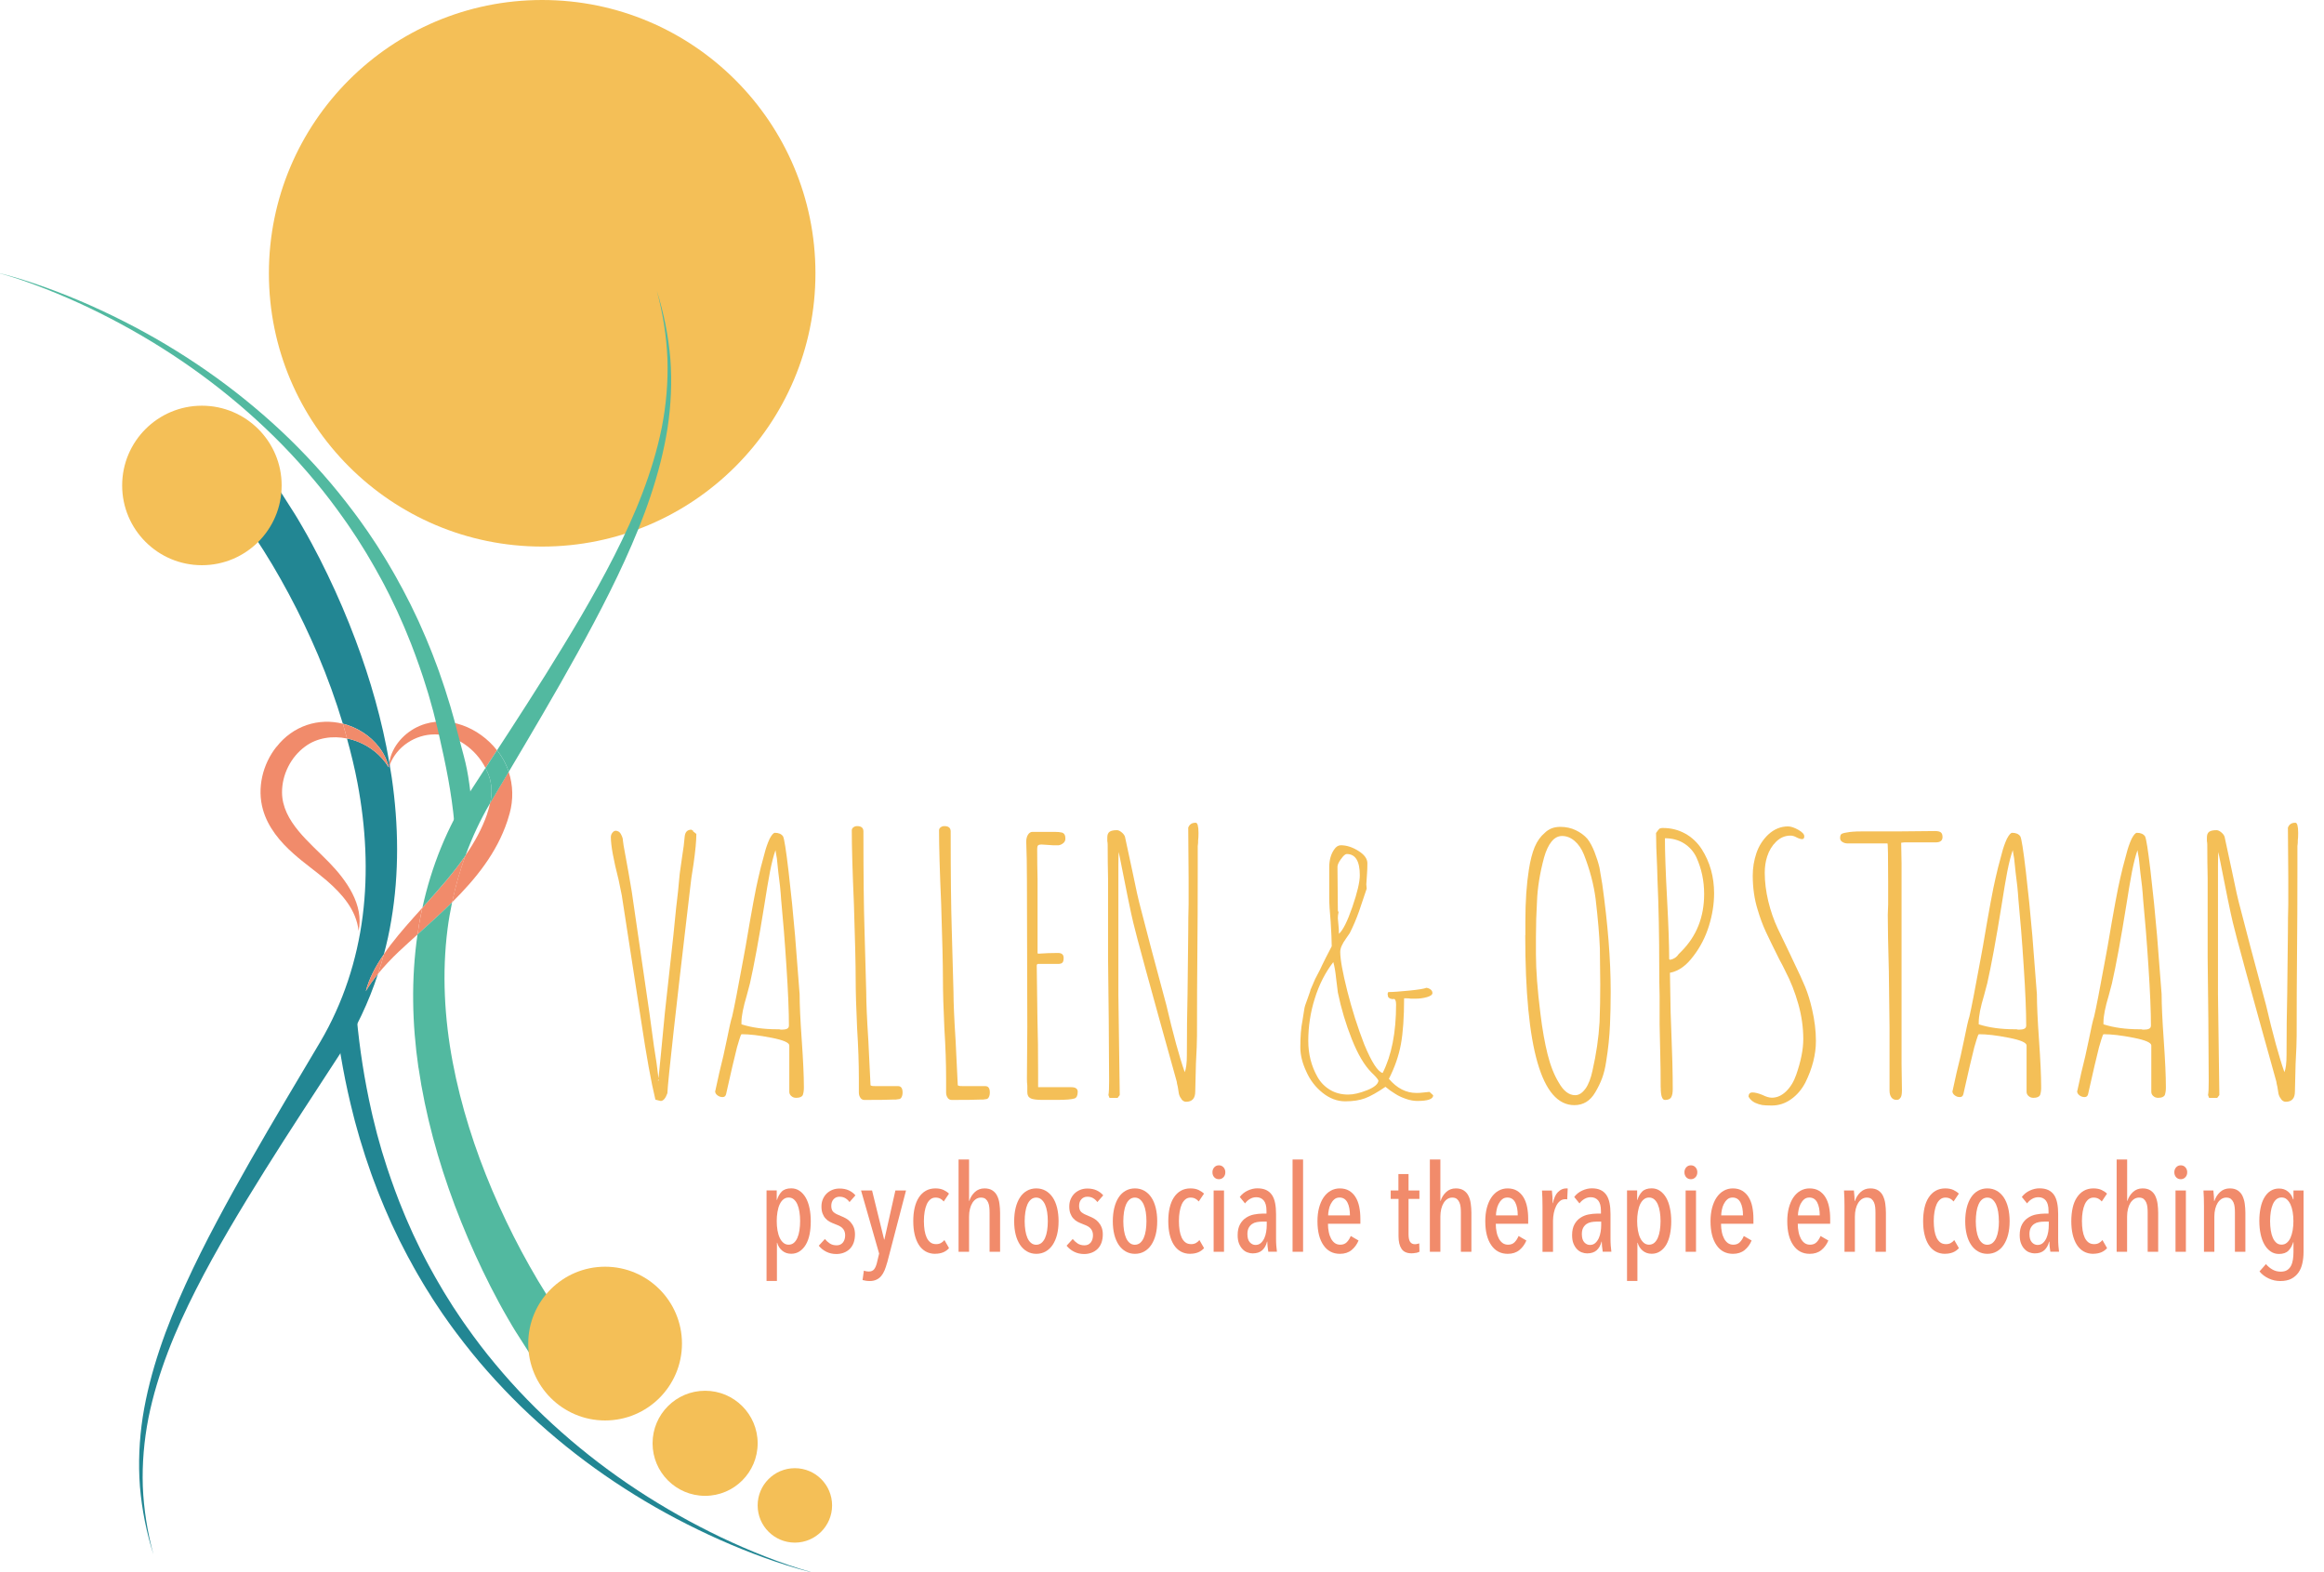 <?xml version="1.0" encoding="UTF-8"?>
<svg id="Laag_1" data-name="Laag 1" xmlns="http://www.w3.org/2000/svg" viewBox="0 0 371.55 251.31">
  <circle cx="86.68" cy="43.69" r="43.69" fill="#f4bf57" stroke-width="0"/>
  <g>
    <path d="m105.4,175.96c-.45-.11-.66-.17-.62-.17-.68-2.79-1.43-6.95-2.26-12.48l-3.11-20.16-.51-2.49c-.83-3.24-1.24-5.51-1.24-6.83,0-.26.08-.5.25-.71.17-.21.35-.31.54-.31.11,0,.24.04.4.11.19.08.36.28.51.62.15.3.23.58.23.85l.11.79.79,4.35.51,2.99,2.82,19.37.73,5.36c.3,1.81.55,3.52.73,5.14l.4-4.01.62-6.49,1.36-12.37c.34-3.5.58-5.8.73-6.89l.28-2.94.4-2.82c.19-1.13.32-2.18.4-3.16.08-.71.43-1.07,1.07-1.07l.34.23h-.11l.56.45c0,1.09-.15,2.69-.45,4.8l-.34,2.2-.17,1.41c-.49,4.1-.79,6.66-.9,7.68-.56,4.78-1.16,9.96-1.78,15.53-.62,5.57-.95,8.85-.99,9.83-.3.83-.66,1.24-1.07,1.24l-.23-.06Zm-.06-3.22l-.06-.17-.11.17h.17Z" fill="#f4bf57" stroke-width="0"/>
    <path d="m126.5,175.22c-.21-.19-.31-.41-.31-.68v-7.4c0-.45-.96-.87-2.88-1.24-1.92-.38-3.5-.56-4.74-.56-.08,0-.2.28-.37.85-.17.57-.29.98-.37,1.24-.49,1.96-.98,4.05-1.47,6.27l-.28,1.24c-.08.3-.26.45-.56.45s-.57-.09-.82-.28c-.25-.19-.37-.41-.37-.68l.06-.11v-.06l.62-2.82c.45-1.77.85-3.5,1.19-5.2.38-1.92.66-3.16.85-3.73.3-1.24.9-4.35,1.81-9.32l.34-1.86c.98-5.8,1.66-9.45,2.03-10.96.19-.9.53-2.24,1.02-4.01.19-.75.45-1.51.79-2.26.34-.64.62-.96.85-.96.6,0,1.04.19,1.3.57.19.34.48,2.2.88,5.59.4,3.39.74,6.81,1.04,10.28l.73,9.38c0,1.62.11,4.07.34,7.34.23,3.31.34,5.78.34,7.4v.23c0,.42-.06.79-.17,1.13-.15.3-.51.45-1.07.45-.3,0-.56-.09-.76-.28Zm-.37-11.18c0-2.33-.13-5.52-.4-9.57-.26-4.05-.55-7.61-.85-10.7-.08-1.32-.23-2.77-.45-4.35l-.23-2.2s-.04-.17-.11-.62l-.11-.68c-.3.83-.59,1.98-.88,3.44-.28,1.47-.57,3.2-.88,5.2-.9,5.61-1.68,9.83-2.32,12.65l-.51,1.92c-.56,1.88-.85,3.31-.85,4.29v.34c1.66.53,3.56.79,5.7.79h.34c.11.04.24.06.4.06.75,0,1.13-.19,1.13-.56Z" fill="#f4bf57" stroke-width="0"/>
    <path d="m137.56,175.5c-.17-.23-.25-.51-.25-.85v-2.26c0-2.37-.09-5.04-.28-8.02-.15-3.16-.23-5.83-.23-8.02,0-2.03-.09-5.97-.28-11.8-.23-5.27-.34-9.21-.34-11.8,0-.19.08-.35.25-.48.17-.13.37-.2.59-.2.68,0,1.02.28,1.02.85,0,6.97.06,12.18.17,15.64l.28,10.11c0,1.58.11,4.16.34,7.74l.34,7c0,.11.06.17.17.17.04.04.28.06.73.06h3.5c.49,0,.73.34.73,1.02,0,.3-.06.56-.17.76-.11.21-.28.31-.51.31l-.4.06h-.45c-.79.04-2.32.06-4.57.06-.26,0-.48-.11-.65-.34Z" fill="#f4bf57" stroke-width="0"/>
    <path d="m151.51,175.5c-.17-.23-.25-.51-.25-.85v-2.26c0-2.37-.09-5.04-.28-8.02-.15-3.16-.23-5.83-.23-8.02,0-2.03-.09-5.97-.28-11.8-.23-5.27-.34-9.21-.34-11.8,0-.19.08-.35.25-.48.17-.13.37-.2.59-.2.68,0,1.02.28,1.02.85,0,6.97.06,12.18.17,15.64l.28,10.11c0,1.58.11,4.16.34,7.74l.34,7c0,.11.06.17.17.17.04.04.28.06.73.06h3.5c.49,0,.73.34.73,1.02,0,.3-.06.56-.17.76-.11.21-.28.31-.51.31l-.4.06h-.45c-.79.04-2.32.06-4.57.06-.26,0-.48-.11-.65-.34Z" fill="#f4bf57" stroke-width="0"/>
    <path d="m164.78,175.59c-.36-.17-.54-.5-.54-.99v-1.07c-.04-.3-.06-.64-.06-1.02v-.11l.06-8.24-.06-23.32c0-2.41-.04-4.5-.11-6.27,0-.45.09-.83.28-1.13.19-.3.43-.45.73-.45h3.5c.53,0,.92.04,1.19.11.38.11.56.43.56.96,0,.3-.11.55-.34.73-.23.19-.47.3-.73.34h-.96l-.9-.06-.9-.06c-.26,0-.44.05-.54.14-.09.09-.14.27-.14.54,0,1.77.02,3.37.06,4.8v11.86c0,.08.04.11.11.11h.11c.94-.07,1.96-.11,3.05-.11.6,0,.9.26.9.79,0,.38-.07.63-.2.76-.13.13-.35.2-.65.2h-3.22c-.15,0-.23.09-.23.28l.11,8.36c.08,2.6.11,5.59.11,8.98v2.09h5.31c.68,0,1.02.25,1.02.73,0,.6-.17.96-.51,1.07-.45.15-1.37.23-2.77.23h-2.37c-.9,0-1.53-.08-1.89-.25Z" fill="#f4bf57" stroke-width="0"/>
    <path d="m188.92,175.73c-.23-.26-.38-.56-.45-.9l-.17-1.07c-.11-.45-.17-.73-.17-.85-4.22-15.1-6.53-23.57-6.95-25.41-.34-1.36-1.11-5.12-2.32-11.29-.04.23-.06,1-.06,2.32v20.44l.11,8.08.11,8.02-.34.45h-1.3l-.17-.45c.08-.38.11-1.13.11-2.26l-.06-9.83-.11-9.83v-12.76c-.04-1.58-.06-3.35-.06-5.31,0-.23-.02-.43-.06-.62v-.56c0-.45.12-.76.37-.93.24-.17.63-.25,1.16-.25.23,0,.48.11.76.34.28.23.46.47.54.73l1.19,5.54c.53,2.64.98,4.63,1.35,5.99.79,3.13,2.15,8.25,4.07,15.36,1.09,4.67,2.07,8.25,2.94,10.73.23-.57.34-1.47.34-2.71,0-3.65.04-6.93.11-9.83l.11-9.83c0-1.62.02-3.09.06-4.41v-4.35l-.06-7.96c.19-.53.58-.79,1.19-.79.3,0,.45.55.45,1.64,0,.49-.02.89-.06,1.19,0,.3,0,.52-.03.65-.02.13-.03.22-.03.25v3.61c0,5.01-.02,9.47-.06,13.38-.04,3.95-.06,8.4-.06,13.33,0,.94-.06,2.43-.17,4.46l-.11,4.46c0,1.09-.49,1.64-1.47,1.64-.26,0-.51-.13-.73-.4Z" fill="#f4bf57" stroke-width="0"/>
    <path d="m229.13,175.11c0,.6-.85.9-2.54.9-.56,0-1.18-.11-1.84-.34-.66-.23-1.21-.49-1.67-.79-.56-.34-1.09-.71-1.58-1.13-1.32.9-2.41,1.52-3.28,1.84-.87.32-1.92.48-3.16.48s-2.48-.45-3.61-1.36c-1.13-.9-2-2.03-2.6-3.39-.64-1.36-.96-2.65-.96-3.9,0-1.69.11-3.11.34-4.24l.28-1.75c.04-.38.21-.94.51-1.69.11-.34.22-.63.31-.88.09-.24.16-.46.2-.65l.73-1.69.79-1.52c.08-.19.19-.43.34-.73l.56-1.13.96-1.86c0-.9-.06-2.22-.17-3.95-.15-1.54-.23-2.86-.23-3.95v-4.69c0-1.17.26-2.13.79-2.88.3-.45.66-.68,1.07-.68.9,0,1.84.3,2.8.9s1.44,1.26,1.44,1.98c0,.64-.02,1.21-.06,1.69l-.11,1.69.06.68-1.24,3.67c-.42,1.17-.9,2.32-1.47,3.44-.04.08-.25.38-.62.9-.6.83-.9,1.52-.9,2.09,0,1.21.38,3.29,1.13,6.27.75,2.97,1.66,5.82,2.71,8.53,1.17,2.82,2.15,4.35,2.94,4.57,1.43-2.82,2.15-6.47,2.15-10.96,0-.3-.04-.53-.11-.68-.11-.19-.23-.25-.34-.17-.41,0-.7-.13-.85-.4v-.11l-.06-.34.11-.28c.71,0,1.83-.08,3.33-.23,1.5-.15,2.43-.3,2.77-.45.26.04.49.13.68.28.19.15.28.34.28.56,0,.26-.29.48-.88.65-.58.17-1.21.25-1.89.25h-.68c-.19-.04-.42-.06-.68-.06h-.4c0,3.05-.17,5.5-.51,7.34-.34,1.84-.98,3.69-1.92,5.53,1.28,1.51,2.75,2.26,4.4,2.26.38,0,.71-.02,1.02-.06.6-.07.96-.11,1.07-.11l.56.51Zm-10.56-.82c1.17-.47,1.77-.99,1.81-1.55-.15-.3-.53-.73-1.13-1.3-1.13-1.13-2.17-2.9-3.13-5.31-.96-2.41-1.7-4.89-2.23-7.46l-.28-2.26c-.11-1.09-.26-1.96-.45-2.6-1.28,1.66-2.27,3.6-2.96,5.82-.7,2.22-1.04,4.48-1.04,6.78,0,2.11.49,4.03,1.47,5.76.49.87,1.16,1.55,2,2.06.85.51,1.82.76,2.91.76.87,0,1.88-.24,3.05-.71Zm-4.18-36.96c-.38.53-.56.94-.56,1.24l.06,7,.11.28c-.08.3-.11.62-.11.96,0,.15.04.56.11,1.24.04.34.06.75.06,1.24.64-.56,1.36-2,2.15-4.29.79-2.3,1.19-3.99,1.19-5.08,0-2.26-.7-3.39-2.09-3.39-.23,0-.53.26-.9.79Z" fill="#f4bf57" stroke-width="0"/>
    <path d="m243.87,149.53v-2.26c0-3.16.19-5.91.56-8.25.23-1.47.54-2.67.93-3.61.4-.94.93-1.69,1.61-2.26.64-.64,1.47-.96,2.48-.96.9,0,1.73.18,2.48.54.75.36,1.37.82,1.86,1.38.41.53.79,1.22,1.13,2.09.34.87.6,1.69.79,2.48l.45,2.65c.9,6.44,1.35,12.14,1.35,17.11v.17c0,1.88-.04,3.61-.11,5.2-.08,1.88-.28,3.86-.62,5.93-.15,1.02-.37,1.9-.65,2.65-.28.75-.65,1.51-1.1,2.26-.79,1.35-1.9,2.03-3.33,2.03-5.23,0-7.85-9.05-7.85-27.16Zm9.6,24.54c.49-.7.87-1.67,1.13-2.91.6-2.63.98-5.21,1.13-7.74.08-2.03.11-4.01.11-5.93v-.23l-.06-5.65c-.08-2.03-.3-4.67-.68-7.91-.3-2.3-.92-4.65-1.86-7.06-.38-.94-.88-1.67-1.5-2.2-.62-.53-1.29-.79-2-.79-.64,0-1.21.3-1.69.9-.49.6-.88,1.45-1.19,2.54-.68,2.52-1.05,4.86-1.13,7-.11,1.84-.17,3.75-.17,5.7v2.77c0,2.52.24,5.72.73,9.6.3,2.45.68,4.57,1.13,6.38.45,1.81,1.05,3.33,1.81,4.57.75,1.32,1.62,1.98,2.6,1.98.6,0,1.15-.35,1.64-1.04Z" fill="#f4bf57" stroke-width="0"/>
    <path d="m265.5,173.87c0-1.88-.02-3.56-.06-5.03l-.11-5.08v-4.57c-.04-1.36-.06-2.88-.06-4.57,0-5.04-.09-9.71-.28-14l-.06-2.03c-.11-2.22-.17-4.03-.17-5.42l.17-.23c.04-.08.11-.17.23-.28.04-.11.13-.19.28-.23.08-.04.21-.06.4-.06,1.32,0,2.51.3,3.59.9,1.07.6,1.95,1.43,2.63,2.48,1.32,2.07,1.98,4.42,1.98,7.06,0,1.69-.27,3.43-.82,5.2-.55,1.77-1.36,3.37-2.46,4.8-1.13,1.54-2.39,2.45-3.78,2.71l.11,6.27.11,3.05c.15,3.61.23,6.7.23,9.26,0,.6-.08,1.04-.25,1.33-.17.28-.5.42-.99.42-.45,0-.68-.66-.68-1.98Zm2.48-20.89c.08-.04.21-.19.4-.45l.4-.4c2.45-2.45,3.67-5.51,3.67-9.2,0-2.11-.42-4.07-1.24-5.87-.45-.94-1.11-1.68-1.98-2.23-.87-.54-1.88-.82-3.05-.82,0,2.15.11,5.36.34,9.66.23,4.29.34,7.51.34,9.66l.11.11c.34-.04.68-.19,1.02-.45Z" fill="#f4bf57" stroke-width="0"/>
    <path d="m281.73,176.66c-.36-.06-.74-.18-1.16-.37-.45-.23-.79-.55-1.02-.96,0-.45.21-.68.62-.68s.94.13,1.58.39c.6.3,1.11.45,1.52.45.83,0,1.59-.34,2.29-1.02.7-.68,1.23-1.56,1.61-2.65.75-2.15,1.13-4.05,1.13-5.7,0-1.84-.26-3.71-.79-5.59s-1.22-3.65-2.09-5.31c-.19-.41-.51-1.04-.96-1.86-.94-1.88-1.66-3.35-2.15-4.41-.49-1.05-.92-2.22-1.3-3.5-.53-1.69-.79-3.52-.79-5.48,0-1.24.2-2.44.59-3.59.39-1.15,1.03-2.14,1.89-2.96.94-.87,2-1.3,3.16-1.3.45,0,1,.18,1.64.54.64.36.96.71.96,1.04,0,.3-.11.45-.34.45s-.53-.09-.9-.28c-.34-.19-.66-.28-.96-.28-.87,0-1.63.32-2.29.96-.66.64-1.14,1.43-1.44,2.37-.26.79-.39,1.66-.39,2.6,0,1.47.19,2.98.56,4.55.38,1.56.88,3.02,1.52,4.38l1.98,4.12.56,1.19c.79,1.62,1.4,2.96,1.84,4.01.43,1.05.8,2.24,1.1,3.56.41,1.77.62,3.46.62,5.08,0,2.18-.57,4.4-1.69,6.66-.57,1.09-1.32,1.98-2.26,2.65-.94.68-1.98,1.02-3.11,1.02-.68,0-1.2-.03-1.55-.08Z" fill="#f4bf57" stroke-width="0"/>
    <path d="m302.37,175.42c-.19-.28-.28-.63-.28-1.04v-10.05l-.11-9.04c-.11-4.03-.17-7.04-.17-9.04l.06-1.64v-3.67c0-4.07-.04-6.1-.11-6.1h-6.38c-.3,0-.58-.08-.82-.23-.25-.15-.37-.36-.37-.62,0-.3.06-.51.17-.62.11-.11.41-.21.9-.28.53-.11,1.28-.17,2.26-.17h5.65l6.21-.06c.45,0,.76.08.93.23.17.15.25.39.25.73,0,.57-.36.85-1.07.85h-5.03l-.51.06.06,3.28v32.02l.06,4.18v.11c0,.3-.02.56-.06.76-.04.21-.11.37-.23.48-.11.19-.3.28-.56.28-.38,0-.66-.14-.85-.42Z" fill="#f4bf57" stroke-width="0"/>
    <path d="m324.31,175.22c-.21-.19-.31-.41-.31-.68v-7.4c0-.45-.96-.87-2.88-1.24-1.92-.38-3.5-.56-4.74-.56-.08,0-.2.28-.37.85-.17.57-.29.98-.37,1.24-.49,1.96-.98,4.05-1.47,6.27l-.28,1.24c-.08.3-.26.45-.56.45s-.58-.09-.82-.28c-.25-.19-.37-.41-.37-.68l.06-.11v-.06l.62-2.82c.45-1.77.85-3.5,1.19-5.2.38-1.92.66-3.16.85-3.73.3-1.24.9-4.35,1.81-9.32l.34-1.86c.98-5.8,1.66-9.45,2.03-10.96.19-.9.53-2.24,1.02-4.01.19-.75.45-1.51.79-2.26.34-.64.62-.96.85-.96.6,0,1.04.19,1.3.57.19.34.48,2.2.88,5.59.4,3.39.74,6.81,1.04,10.28l.73,9.38c0,1.62.11,4.07.34,7.34.23,3.31.34,5.78.34,7.4v.23c0,.42-.06.79-.17,1.13-.15.3-.51.45-1.07.45-.3,0-.56-.09-.76-.28Zm-.37-11.18c0-2.33-.13-5.52-.4-9.57-.26-4.05-.55-7.61-.85-10.7-.08-1.32-.23-2.77-.45-4.35l-.23-2.2s-.04-.17-.11-.62l-.11-.68c-.3.83-.59,1.98-.88,3.44-.28,1.47-.57,3.2-.88,5.2-.9,5.61-1.68,9.83-2.32,12.65l-.51,1.92c-.57,1.88-.85,3.31-.85,4.29v.34c1.66.53,3.56.79,5.7.79h.34c.11.04.24.06.4.06.75,0,1.13-.19,1.13-.56Z" fill="#f4bf57" stroke-width="0"/>
    <path d="m344.25,175.22c-.21-.19-.31-.41-.31-.68v-7.4c0-.45-.96-.87-2.88-1.24-1.92-.38-3.5-.56-4.74-.56-.08,0-.2.28-.37.85-.17.57-.29.98-.37,1.24-.49,1.96-.98,4.05-1.47,6.27l-.28,1.24c-.08.3-.26.45-.56.45s-.58-.09-.82-.28c-.25-.19-.37-.41-.37-.68l.06-.11v-.06l.62-2.82c.45-1.77.85-3.5,1.19-5.2.38-1.92.66-3.16.85-3.73.3-1.24.9-4.35,1.81-9.32l.34-1.86c.98-5.8,1.66-9.45,2.03-10.96.19-.9.53-2.24,1.02-4.01.19-.75.45-1.51.79-2.26.34-.64.62-.96.85-.96.6,0,1.04.19,1.3.57.19.34.48,2.2.88,5.59.4,3.39.74,6.81,1.04,10.28l.73,9.38c0,1.62.11,4.07.34,7.34.23,3.31.34,5.78.34,7.4v.23c0,.42-.06.79-.17,1.13-.15.3-.51.45-1.07.45-.3,0-.56-.09-.76-.28Zm-.37-11.18c0-2.33-.13-5.52-.4-9.57-.26-4.05-.55-7.61-.85-10.7-.08-1.32-.23-2.77-.45-4.35l-.23-2.2s-.04-.17-.11-.62l-.11-.68c-.3.83-.59,1.98-.88,3.44-.28,1.47-.57,3.2-.88,5.2-.9,5.61-1.68,9.83-2.32,12.65l-.51,1.92c-.57,1.88-.85,3.31-.85,4.29v.34c1.66.53,3.56.79,5.7.79h.34c.11.04.24.06.4.06.75,0,1.13-.19,1.13-.56Z" fill="#f4bf57" stroke-width="0"/>
    <path d="m364.72,175.73c-.23-.26-.38-.56-.45-.9l-.17-1.07c-.11-.45-.17-.73-.17-.85-4.22-15.1-6.53-23.57-6.95-25.41-.34-1.36-1.11-5.12-2.32-11.29-.04.23-.06,1-.06,2.32v20.44l.11,8.08.11,8.02-.34.45h-1.3l-.17-.45c.08-.38.11-1.13.11-2.26l-.06-9.83-.11-9.83v-12.76c-.04-1.58-.06-3.35-.06-5.31,0-.23-.02-.43-.06-.62v-.56c0-.45.12-.76.37-.93s.63-.25,1.16-.25c.23,0,.48.11.76.34.28.23.46.47.54.73l1.19,5.54c.53,2.64.98,4.63,1.36,5.99.79,3.13,2.15,8.25,4.07,15.36,1.09,4.67,2.07,8.25,2.94,10.73.23-.57.34-1.47.34-2.71,0-3.65.04-6.93.11-9.83l.11-9.83c0-1.62.02-3.09.06-4.41v-4.35l-.06-7.96c.19-.53.58-.79,1.19-.79.3,0,.45.55.45,1.64,0,.49-.02.89-.06,1.19,0,.3,0,.52-.03.65-.02.13-.03.22-.03.25v3.61c0,5.01-.02,9.47-.06,13.38-.04,3.95-.06,8.4-.06,13.33,0,.94-.06,2.43-.17,4.46l-.11,4.46c0,1.09-.49,1.64-1.47,1.64-.26,0-.51-.13-.73-.4Z" fill="#f4bf57" stroke-width="0"/>
  </g>
  <g>
    <path d="m124.18,190.32v1.52h.04c.16-.53.41-.98.75-1.33.34-.35.86-.53,1.53-.53.49,0,.94.13,1.33.4.39.27.72.63.99,1.1.27.47.47,1.02.6,1.67.14.64.2,1.34.2,2.1s-.06,1.45-.19,2.09c-.13.64-.33,1.18-.6,1.64-.27.46-.6.81-.99,1.07-.39.26-.84.39-1.35.39-.57,0-1.05-.17-1.44-.5-.39-.33-.66-.75-.8-1.26h-.04v6.11h-1.66v-14.48h1.62Zm0,4.89c0,.53.04,1.03.12,1.49s.2.86.36,1.2.36.6.6.8c.23.19.51.29.82.29s.6-.1.83-.29c.23-.19.42-.46.57-.8.15-.34.26-.74.33-1.2s.11-.96.11-1.49-.04-1.01-.11-1.47-.18-.86-.33-1.2c-.15-.34-.34-.6-.57-.8-.23-.19-.5-.29-.83-.29s-.59.1-.83.29-.44.46-.6.8c-.16.34-.27.74-.35,1.2s-.12.95-.12,1.47Z" fill="#f18b6b" stroke-width="0"/>
    <path d="m135.81,192.17c-.17-.25-.39-.45-.65-.61-.27-.16-.58-.24-.95-.24s-.69.13-.94.4c-.25.27-.37.63-.37,1.08s.13.79.38,1c.25.21.64.41,1.16.61.27.1.54.23.81.38.27.15.51.34.72.58.21.23.39.51.52.83.13.32.2.7.2,1.14,0,.51-.08.96-.22,1.35s-.36.72-.62.98c-.27.26-.58.46-.95.6s-.76.21-1.19.21c-.59,0-1.12-.12-1.6-.36s-.88-.56-1.21-.97l.98-1.07c.22.27.48.51.78.71.3.2.67.3,1.11.3.42,0,.74-.15.99-.45.24-.3.36-.69.36-1.17,0-.27-.05-.51-.14-.7-.09-.2-.21-.36-.37-.5-.16-.14-.34-.25-.56-.35-.21-.1-.45-.19-.69-.28s-.49-.2-.73-.33c-.24-.13-.46-.3-.65-.52-.2-.21-.35-.47-.47-.78-.12-.31-.18-.68-.18-1.12s.07-.82.22-1.17.35-.65.61-.91c.26-.25.57-.45.92-.59.35-.14.73-.21,1.13-.21.59,0,1.09.1,1.51.3.42.2.77.46,1.04.79l-.96,1.09Z" fill="#f18b6b" stroke-width="0"/>
    <path d="m141.82,201.89c-.12.44-.25.84-.4,1.2-.15.36-.33.66-.55.92-.21.25-.47.45-.77.58-.3.14-.65.21-1.05.21-.22,0-.44-.02-.64-.05s-.38-.07-.51-.11l.21-1.5c.25.09.51.14.78.14.38,0,.66-.12.85-.35s.33-.56.44-.98l.37-1.54-2.89-10.09h1.76l1.93,7.85h.04l1.76-7.85h1.7l-3.02,11.57Z" fill="#f18b6b" stroke-width="0"/>
    <path d="m149.53,200.45c-.59,0-1.1-.13-1.54-.38s-.81-.61-1.1-1.07c-.29-.46-.51-1.01-.66-1.65-.15-.64-.22-1.35-.22-2.13s.07-1.49.22-2.13.37-1.19.67-1.65.67-.82,1.11-1.07.96-.38,1.54-.38c.52,0,.96.09,1.32.26.36.18.64.37.85.58l-.84,1.25c-.16-.19-.34-.34-.55-.45-.21-.11-.46-.17-.76-.17s-.59.09-.82.28c-.23.19-.43.45-.58.78-.15.33-.26.73-.34,1.18-.08.46-.12.96-.12,1.51s.04,1.05.11,1.5c.07.45.19.84.34,1.16s.36.58.6.76.55.27.9.27c.3,0,.56-.06.77-.18.21-.12.4-.27.56-.47l.74,1.29c-.53.6-1.27.9-2.21.9Z" fill="#f18b6b" stroke-width="0"/>
    <path d="m154.93,200.12h-1.68v-14.75h1.68v6.62h.04c.17-.55.46-1.02.88-1.41.42-.39.93-.59,1.54-.59.52,0,.95.11,1.28.33.33.22.59.51.76.88.18.36.3.78.36,1.25.06.47.1.94.1,1.42v6.25h-1.68v-6.26c0-.27-.01-.55-.04-.84-.03-.29-.09-.55-.19-.78-.1-.23-.24-.42-.42-.57-.18-.14-.43-.21-.74-.21-.27,0-.53.08-.76.22-.23.15-.44.36-.6.63-.17.27-.3.59-.39.96-.09.37-.14.78-.14,1.22v5.63Z" fill="#f18b6b" stroke-width="0"/>
    <path d="m169.24,195.24c0,.78-.08,1.49-.24,2.13-.16.64-.4,1.18-.7,1.64-.31.46-.68.81-1.12,1.06s-.94.38-1.5.38-1.04-.13-1.48-.38-.82-.61-1.12-1.06-.54-1-.7-1.64c-.16-.64-.24-1.35-.24-2.13s.08-1.5.24-2.15.39-1.2.69-1.66c.3-.46.67-.81,1.11-1.06s.94-.38,1.5-.38,1.06.13,1.5.38.82.61,1.12,1.06c.31.46.54,1.01.7,1.66.16.65.24,1.37.24,2.15Zm-1.72,0c0-.53-.04-1.03-.11-1.49-.07-.46-.19-.86-.34-1.2-.16-.34-.35-.6-.59-.8-.23-.19-.51-.29-.82-.29s-.59.1-.82.29c-.23.19-.43.46-.58.8-.15.34-.26.74-.33,1.2-.07.46-.11.96-.11,1.49s.04,1.03.11,1.48c.07.45.18.85.33,1.19.15.34.34.6.58.8.23.19.51.29.82.29s.6-.1.84-.29c.23-.19.43-.46.58-.8.15-.34.26-.73.33-1.19.07-.45.11-.95.11-1.48Z" fill="#f18b6b" stroke-width="0"/>
    <path d="m175.43,192.17c-.17-.25-.39-.45-.65-.61-.27-.16-.58-.24-.95-.24s-.69.13-.94.4c-.25.27-.37.63-.37,1.08s.13.79.38,1c.25.21.64.41,1.16.61.27.1.54.23.81.38.27.15.51.34.72.58.21.23.39.51.52.83.13.32.2.7.2,1.14,0,.51-.08.96-.22,1.35s-.36.72-.62.98c-.27.26-.58.46-.95.6s-.76.21-1.19.21c-.59,0-1.12-.12-1.6-.36s-.88-.56-1.21-.97l.98-1.07c.22.27.48.51.78.71.3.2.67.3,1.11.3.42,0,.74-.15.99-.45.24-.3.36-.69.36-1.17,0-.27-.05-.51-.14-.7-.09-.2-.21-.36-.37-.5-.16-.14-.34-.25-.56-.35-.21-.1-.45-.19-.69-.28s-.49-.2-.73-.33c-.24-.13-.46-.3-.65-.52-.2-.21-.35-.47-.47-.78-.12-.31-.18-.68-.18-1.12s.07-.82.22-1.17.35-.65.61-.91c.26-.25.57-.45.92-.59.35-.14.73-.21,1.13-.21.59,0,1.09.1,1.51.3.42.2.77.46,1.04.79l-.96,1.09Z" fill="#f18b6b" stroke-width="0"/>
    <path d="m185.01,195.24c0,.78-.08,1.49-.24,2.13-.16.64-.4,1.18-.7,1.64-.31.46-.68.81-1.12,1.06s-.94.38-1.5.38-1.04-.13-1.48-.38-.82-.61-1.12-1.06-.54-1-.7-1.64c-.16-.64-.24-1.35-.24-2.13s.08-1.5.24-2.15.39-1.2.69-1.66c.3-.46.67-.81,1.11-1.06s.94-.38,1.5-.38,1.06.13,1.5.38.82.61,1.12,1.06c.31.46.54,1.01.7,1.66.16.65.24,1.37.24,2.15Zm-1.72,0c0-.53-.04-1.03-.11-1.49-.07-.46-.19-.86-.34-1.2-.16-.34-.35-.6-.59-.8-.23-.19-.51-.29-.82-.29s-.59.1-.82.29c-.23.19-.43.46-.58.8-.15.34-.26.74-.33,1.2-.07.46-.11.96-.11,1.49s.04,1.03.11,1.48c.07.45.18.85.33,1.19.15.34.34.6.58.8.23.19.51.29.82.29s.6-.1.84-.29c.23-.19.43-.46.58-.8.15-.34.26-.73.33-1.19.07-.45.11-.95.11-1.48Z" fill="#f18b6b" stroke-width="0"/>
    <path d="m190.3,200.45c-.59,0-1.1-.13-1.54-.38s-.81-.61-1.1-1.07c-.29-.46-.51-1.01-.66-1.65-.15-.64-.22-1.35-.22-2.13s.07-1.49.22-2.13.37-1.19.67-1.65.67-.82,1.11-1.07.96-.38,1.54-.38c.52,0,.96.09,1.32.26.36.18.64.37.85.58l-.84,1.25c-.16-.19-.34-.34-.55-.45-.21-.11-.46-.17-.76-.17s-.59.09-.82.28c-.23.19-.43.45-.58.78-.15.33-.26.73-.34,1.18-.08.46-.12.96-.12,1.51s.04,1.05.11,1.5c.07.45.19.84.34,1.16s.36.58.6.76.55.27.9.27c.3,0,.56-.06.77-.18.21-.12.4-.27.56-.47l.74,1.29c-.53.6-1.27.9-2.21.9Z" fill="#f18b6b" stroke-width="0"/>
    <path d="m195.9,187.41c0,.33-.1.59-.3.8s-.45.31-.73.31-.55-.1-.74-.31c-.2-.21-.29-.48-.29-.8s.1-.58.29-.79c.19-.21.44-.32.74-.32s.55.11.74.32.29.48.29.79Zm-1.87,12.71v-9.8h1.66v9.8h-1.66Z" fill="#f18b6b" stroke-width="0"/>
    <path d="m202.77,200.12c-.05-.3-.09-.6-.12-.9-.03-.3-.04-.54-.04-.72h-.04c-.14.59-.4,1.04-.77,1.38-.37.33-.88.5-1.53.5-.27,0-.55-.05-.84-.16-.29-.1-.54-.27-.77-.51-.23-.23-.42-.53-.57-.9s-.22-.81-.22-1.35c0-.7.13-1.28.38-1.73.25-.45.57-.8.96-1.05.38-.25.81-.43,1.28-.52.47-.09.92-.14,1.35-.14h.64v-.43c0-.77-.15-1.32-.44-1.67-.29-.34-.69-.52-1.18-.52-.36,0-.7.09-1.01.27-.31.18-.58.42-.8.72l-.84-1.03c.33-.44.75-.78,1.27-1.02s1.03-.36,1.54-.36c.56,0,1.03.09,1.41.27.38.18.69.45.93.8.23.35.4.78.5,1.3.1.51.15,1.1.15,1.75v3.96c0,.34.01.71.04,1.1.03.4.06.71.1.95h-1.37Zm-.25-4.82h-.72c-.3,0-.59.03-.87.08s-.53.15-.75.3-.4.35-.54.61c-.14.26-.21.59-.21,1,0,.6.13,1.04.39,1.32.26.28.56.42.9.42s.62-.1.85-.3c.23-.2.41-.46.56-.77.14-.31.24-.65.3-1.02.06-.37.09-.73.09-1.06v-.57Z" fill="#f18b6b" stroke-width="0"/>
    <path d="m206.65,200.12v-14.75h1.68v14.75h-1.68Z" fill="#f18b6b" stroke-width="0"/>
    <path d="m212.31,195.65c0,.47.04.91.13,1.32.08.41.21.76.37,1.06s.37.54.61.71c.25.17.53.25.86.25.44,0,.79-.14,1.05-.41s.47-.6.62-.98l1.25.72c-.26.62-.63,1.13-1.12,1.53-.49.4-1.11.6-1.86.6-1.12,0-2-.46-2.63-1.38-.64-.92-.96-2.2-.96-3.83,0-.78.08-1.49.25-2.14.17-.64.41-1.2.72-1.66.31-.46.69-.82,1.13-1.07s.93-.38,1.46-.38c.6,0,1.11.13,1.52.38s.76.6,1.02,1.03c.27.44.46.95.58,1.54s.18,1.23.18,1.9v.8h-5.19Zm3.51-1.35c0-.85-.13-1.54-.4-2.06-.27-.52-.69-.79-1.26-.79-.34,0-.62.1-.85.3s-.41.45-.56.74-.25.6-.31.93c-.07.33-.1.62-.1.88h3.47Z" fill="#f18b6b" stroke-width="0"/>
    <path d="m226.38,200.29c-.23.05-.47.08-.7.08-.75,0-1.29-.24-1.61-.72-.32-.48-.48-1.15-.48-2.01v-5.97h-1.25v-1.35h1.23v-2.62h1.62v2.62h1.74v1.35h-1.74v5.62c0,.57.08.98.25,1.24.17.25.42.38.76.38.12,0,.24-.01.37-.04.13-.03.24-.06.33-.09l.04,1.33c-.14.08-.33.14-.57.2Z" fill="#f18b6b" stroke-width="0"/>
    <path d="m230.28,200.12h-1.68v-14.75h1.68v6.62h.04c.17-.55.46-1.02.88-1.41.42-.39.93-.59,1.54-.59.52,0,.95.11,1.28.33.33.22.59.51.76.88.18.36.3.78.36,1.25.06.47.1.94.1,1.42v6.25h-1.68v-6.26c0-.27-.01-.55-.04-.84-.03-.29-.09-.55-.19-.78-.1-.23-.24-.42-.42-.57-.18-.14-.43-.21-.74-.21-.27,0-.53.08-.76.22-.23.15-.44.36-.6.63-.17.27-.3.59-.39.96-.09.37-.14.78-.14,1.22v5.63Z" fill="#f18b6b" stroke-width="0"/>
    <path d="m239.14,195.65c0,.47.04.91.13,1.32.08.41.21.76.37,1.06s.37.54.61.71c.25.17.53.25.86.25.44,0,.79-.14,1.05-.41s.47-.6.62-.98l1.25.72c-.26.62-.63,1.13-1.12,1.53-.49.4-1.11.6-1.86.6-1.12,0-2-.46-2.63-1.38-.64-.92-.96-2.2-.96-3.83,0-.78.08-1.49.25-2.14.17-.64.41-1.2.72-1.66.31-.46.69-.82,1.13-1.07s.93-.38,1.46-.38c.6,0,1.11.13,1.52.38s.76.6,1.02,1.03c.27.44.46.95.58,1.54s.18,1.23.18,1.9v.8h-5.19Zm3.51-1.35c0-.85-.13-1.54-.4-2.06-.27-.52-.69-.79-1.26-.79-.34,0-.62.1-.85.3s-.41.45-.56.74-.25.6-.31.93c-.07.33-.1.62-.1.88h3.47Z" fill="#f18b6b" stroke-width="0"/>
    <path d="m249.1,190.56c.38-.38.81-.57,1.31-.57.1,0,.18,0,.23.02l-.08,1.74c-.05-.01-.1-.02-.16-.03-.05,0-.11,0-.18,0-.31,0-.59.1-.83.3-.24.2-.44.46-.6.79s-.29.69-.37,1.1c-.08.41-.13.83-.13,1.26v4.96h-1.68v-7.32c0-.39,0-.81-.02-1.26-.01-.45-.03-.86-.06-1.22h1.58c.04.33.07.66.09,1.01s.03.69.03,1.01h.04c.17-.82.44-1.42.82-1.79Z" fill="#f18b6b" stroke-width="0"/>
    <path d="m256.24,200.12c-.05-.3-.09-.6-.12-.9-.03-.3-.04-.54-.04-.72h-.04c-.14.59-.4,1.04-.77,1.38-.37.33-.88.5-1.53.5-.27,0-.55-.05-.84-.16-.29-.1-.54-.27-.77-.51-.23-.23-.42-.53-.57-.9s-.22-.81-.22-1.35c0-.7.13-1.28.38-1.73.25-.45.57-.8.96-1.05.38-.25.81-.43,1.28-.52.47-.09.92-.14,1.35-.14h.64v-.43c0-.77-.15-1.32-.44-1.67-.29-.34-.69-.52-1.18-.52-.36,0-.7.09-1.01.27-.31.18-.58.42-.8.72l-.84-1.03c.33-.44.75-.78,1.27-1.02s1.03-.36,1.54-.36c.56,0,1.03.09,1.41.27.38.18.69.45.93.8.23.35.4.78.5,1.3.1.51.15,1.1.15,1.75v3.96c0,.34.01.71.04,1.1.03.4.06.71.1.95h-1.37Zm-.25-4.82h-.72c-.3,0-.59.03-.87.08s-.53.15-.75.3-.4.35-.54.61c-.14.26-.21.59-.21,1,0,.6.13,1.04.39,1.32.26.28.56.42.9.42s.62-.1.85-.3c.23-.2.41-.46.56-.77.14-.31.24-.65.3-1.02.06-.37.09-.73.09-1.06v-.57Z" fill="#f18b6b" stroke-width="0"/>
    <path d="m261.74,190.32v1.52h.04c.16-.53.41-.98.75-1.33.34-.35.86-.53,1.53-.53.49,0,.94.13,1.33.4.39.27.72.63.99,1.1.27.47.47,1.02.6,1.67.14.64.21,1.34.21,2.1s-.07,1.45-.2,2.09c-.13.64-.33,1.18-.59,1.64-.27.46-.6.81-.99,1.07-.39.26-.84.39-1.35.39-.57,0-1.05-.17-1.44-.5-.39-.33-.66-.75-.8-1.26h-.04v6.11h-1.66v-14.48h1.62Zm0,4.89c0,.53.04,1.03.12,1.49s.2.86.36,1.2.36.6.6.8c.23.19.51.29.82.29s.6-.1.83-.29c.23-.19.42-.46.57-.8.15-.34.26-.74.33-1.2s.11-.96.11-1.49-.04-1.01-.11-1.47-.18-.86-.33-1.2c-.15-.34-.34-.6-.57-.8-.23-.19-.5-.29-.83-.29s-.59.1-.83.29-.44.46-.6.8c-.16.34-.27.74-.35,1.2s-.12.95-.12,1.47Z" fill="#f18b6b" stroke-width="0"/>
    <path d="m271.36,187.41c0,.33-.1.59-.3.8-.2.21-.45.31-.73.31s-.55-.1-.74-.31-.29-.48-.29-.8.1-.58.29-.79.44-.32.74-.32.55.11.74.32c.19.21.29.48.29.79Zm-1.87,12.71v-9.8h1.66v9.8h-1.66Z" fill="#f18b6b" stroke-width="0"/>
    <path d="m275.15,195.65c0,.47.04.91.13,1.32.08.41.21.76.37,1.06.16.3.37.54.61.71.25.17.53.25.86.25.44,0,.79-.14,1.05-.41.26-.27.47-.6.62-.98l1.25.72c-.26.62-.63,1.13-1.12,1.53-.49.4-1.11.6-1.86.6-1.12,0-2-.46-2.63-1.38-.64-.92-.96-2.2-.96-3.83,0-.78.08-1.49.25-2.14.17-.64.41-1.2.72-1.66.31-.46.69-.82,1.13-1.07.44-.25.93-.38,1.46-.38.6,0,1.11.13,1.52.38s.76.6,1.02,1.03c.27.44.46.95.58,1.54s.18,1.23.18,1.9v.8h-5.19Zm3.51-1.35c0-.85-.13-1.54-.4-2.06s-.69-.79-1.26-.79c-.34,0-.62.1-.85.3s-.41.45-.56.74c-.14.29-.25.6-.31.93-.07.33-.1.62-.1.88h3.47Z" fill="#f18b6b" stroke-width="0"/>
    <path d="m287.42,195.65c0,.47.04.91.13,1.32.08.41.21.76.37,1.06.16.3.37.54.61.71.25.17.53.25.86.25.44,0,.79-.14,1.05-.41.26-.27.47-.6.62-.98l1.25.72c-.26.62-.63,1.13-1.12,1.53-.49.4-1.11.6-1.86.6-1.12,0-2-.46-2.63-1.38-.64-.92-.96-2.2-.96-3.83,0-.78.08-1.49.25-2.14.17-.64.41-1.2.72-1.66.31-.46.69-.82,1.13-1.07.44-.25.93-.38,1.46-.38.6,0,1.11.13,1.52.38s.76.6,1.02,1.03c.27.44.46.95.58,1.54s.18,1.23.18,1.9v.8h-5.19Zm3.51-1.35c0-.85-.13-1.54-.4-2.06s-.69-.79-1.26-.79c-.34,0-.62.1-.85.3s-.41.45-.56.74c-.14.29-.25.6-.31.93-.07.33-.1.62-.1.88h3.47Z" fill="#f18b6b" stroke-width="0"/>
    <path d="m299.84,200.12v-6.26c0-.27-.01-.55-.04-.84-.03-.29-.09-.55-.19-.78-.1-.23-.24-.42-.42-.57-.18-.14-.43-.21-.74-.21-.27,0-.53.08-.76.22-.23.15-.44.36-.61.63-.17.27-.3.59-.39.96-.09.37-.14.78-.14,1.22v5.63h-1.66v-7.32c0-.39,0-.81-.02-1.26-.01-.45-.03-.86-.06-1.22h1.58c.04.33.07.65.09.98s.03.57.03.72h.04c.18-.57.49-1.05.91-1.44.42-.39.94-.59,1.55-.59.52,0,.95.11,1.28.33.33.22.59.51.76.88s.3.78.36,1.25c.06.47.1.94.1,1.42v6.25h-1.68Z" fill="#f18b6b" stroke-width="0"/>
    <path d="m310.98,200.45c-.58,0-1.1-.13-1.54-.38-.44-.25-.81-.61-1.1-1.07-.29-.46-.51-1.01-.66-1.65-.15-.64-.22-1.35-.22-2.13s.08-1.49.22-2.13.37-1.19.67-1.65c.3-.46.67-.82,1.11-1.07.44-.25.96-.38,1.54-.38.52,0,.96.09,1.32.26.36.18.64.37.85.58l-.84,1.25c-.16-.19-.34-.34-.55-.45-.21-.11-.46-.17-.76-.17s-.58.09-.82.28c-.23.19-.43.45-.58.78-.15.33-.26.73-.34,1.18-.08.46-.12.96-.12,1.51s.04,1.05.11,1.5c.07.45.19.84.34,1.16.16.33.36.58.6.76s.55.27.9.27c.3,0,.56-.06.77-.18s.4-.27.56-.47l.74,1.29c-.53.6-1.27.9-2.21.9Z" fill="#f18b6b" stroke-width="0"/>
    <path d="m321.29,195.24c0,.78-.08,1.49-.24,2.13-.16.64-.4,1.18-.7,1.64s-.68.81-1.12,1.06-.94.38-1.5.38-1.04-.13-1.48-.38c-.44-.25-.82-.61-1.12-1.06-.31-.46-.54-1-.7-1.64-.16-.64-.24-1.35-.24-2.13s.08-1.5.24-2.15.39-1.2.69-1.66c.3-.46.67-.81,1.11-1.06.44-.25.94-.38,1.5-.38s1.06.13,1.5.38.82.61,1.12,1.06c.31.46.54,1.01.7,1.66.16.65.24,1.37.24,2.15Zm-1.72,0c0-.53-.04-1.03-.11-1.49s-.19-.86-.34-1.2c-.16-.34-.35-.6-.58-.8s-.51-.29-.82-.29-.58.1-.82.29-.43.46-.58.8c-.15.34-.26.74-.33,1.2-.07.46-.11.96-.11,1.49s.04,1.03.11,1.48c.07.45.18.85.33,1.19.15.34.34.6.58.8s.51.29.82.29.61-.1.84-.29.43-.46.58-.8.26-.73.33-1.19.11-.95.11-1.48Z" fill="#f18b6b" stroke-width="0"/>
    <path d="m327.8,200.12c-.05-.3-.09-.6-.12-.9-.03-.3-.04-.54-.04-.72h-.04c-.14.59-.4,1.04-.77,1.38-.37.33-.88.5-1.53.5-.27,0-.55-.05-.84-.16-.29-.1-.54-.27-.77-.51-.23-.23-.42-.53-.57-.9s-.22-.81-.22-1.35c0-.7.13-1.28.38-1.73.25-.45.57-.8.96-1.05.38-.25.81-.43,1.28-.52.47-.09.92-.14,1.35-.14h.64v-.43c0-.77-.15-1.32-.44-1.67s-.69-.52-1.18-.52c-.36,0-.7.09-1.01.27s-.58.42-.8.72l-.84-1.03c.33-.44.75-.78,1.27-1.02s1.03-.36,1.54-.36c.56,0,1.03.09,1.42.27.38.18.69.45.93.8.23.35.4.78.5,1.3.1.51.15,1.1.15,1.75v3.96c0,.34.01.71.04,1.1.03.4.06.71.1.95h-1.37Zm-.25-4.82h-.72c-.3,0-.59.03-.87.08-.28.05-.53.15-.75.3-.22.15-.4.35-.54.61-.14.26-.21.59-.21,1,0,.6.13,1.04.39,1.32.26.28.56.42.9.42s.62-.1.85-.3c.23-.2.41-.46.56-.77.14-.31.24-.65.3-1.02.06-.37.09-.73.09-1.06v-.57Z" fill="#f18b6b" stroke-width="0"/>
    <path d="m334.67,200.45c-.58,0-1.1-.13-1.54-.38-.44-.25-.81-.61-1.1-1.07-.29-.46-.51-1.01-.66-1.65-.15-.64-.22-1.35-.22-2.13s.08-1.49.22-2.13.37-1.19.67-1.65c.3-.46.67-.82,1.11-1.07.44-.25.96-.38,1.54-.38.52,0,.96.09,1.32.26.36.18.64.37.85.58l-.84,1.25c-.16-.19-.34-.34-.55-.45-.21-.11-.46-.17-.76-.17s-.58.09-.82.28c-.23.19-.43.45-.58.78-.15.33-.26.73-.34,1.18-.08.46-.12.96-.12,1.51s.04,1.05.11,1.5c.07.45.19.84.34,1.16.16.33.36.58.6.76s.55.27.9.27c.3,0,.56-.06.77-.18s.4-.27.56-.47l.74,1.29c-.53.6-1.27.9-2.21.9Z" fill="#f18b6b" stroke-width="0"/>
    <path d="m340.08,200.12h-1.68v-14.75h1.68v6.62h.04c.17-.55.46-1.02.88-1.41.42-.39.93-.59,1.54-.59.52,0,.95.11,1.28.33.33.22.59.51.76.88s.3.78.36,1.25c.06.47.1.94.1,1.42v6.25h-1.68v-6.26c0-.27-.01-.55-.04-.84-.03-.29-.09-.55-.19-.78-.1-.23-.24-.42-.42-.57-.18-.14-.43-.21-.74-.21-.27,0-.53.08-.76.22-.23.15-.44.36-.61.63-.17.27-.3.59-.39.96-.09.37-.14.78-.14,1.22v5.63Z" fill="#f18b6b" stroke-width="0"/>
    <path d="m349.68,187.41c0,.33-.1.59-.3.8-.2.21-.45.31-.73.31s-.55-.1-.74-.31-.29-.48-.29-.8.1-.58.29-.79.44-.32.74-.32.55.11.74.32c.19.21.29.48.29.79Zm-1.87,12.71v-9.8h1.66v9.8h-1.66Z" fill="#f18b6b" stroke-width="0"/>
    <path d="m357.31,200.12v-6.26c0-.27-.01-.55-.04-.84-.03-.29-.09-.55-.19-.78-.1-.23-.24-.42-.42-.57-.18-.14-.43-.21-.74-.21-.27,0-.53.08-.76.22-.23.15-.44.36-.61.63-.17.27-.3.59-.39.96-.09.37-.14.78-.14,1.22v5.63h-1.66v-7.32c0-.39,0-.81-.02-1.26-.01-.45-.03-.86-.06-1.22h1.58c.04.33.07.65.09.98s.03.57.03.72h.04c.18-.57.49-1.05.91-1.44.42-.39.94-.59,1.55-.59.52,0,.95.11,1.28.33.33.22.59.51.76.88s.3.78.36,1.25c.06.47.1.94.1,1.42v6.25h-1.68Z" fill="#f18b6b" stroke-width="0"/>
    <path d="m366.66,190.32h1.62v9.8c0,.66-.06,1.28-.19,1.84-.12.57-.33,1.06-.62,1.48s-.68.75-1.15,1c-.47.24-1.06.36-1.75.36s-1.29-.14-1.88-.42c-.59-.28-1.08-.65-1.45-1.12l1.03-1.17c.29.35.63.64,1.04.87.4.23.84.34,1.33.34.4,0,.73-.08,1-.24.26-.16.47-.39.62-.67s.26-.62.32-1.01.09-.81.09-1.25v-1.54h-.04c-.16.53-.41.98-.75,1.34-.35.36-.86.54-1.53.54-.5,0-.94-.13-1.33-.4s-.72-.63-.99-1.1c-.27-.47-.47-1.02-.61-1.67-.14-.64-.21-1.35-.21-2.12s.07-1.45.2-2.08.33-1.18.6-1.64c.27-.46.59-.82.99-1.07s.84-.38,1.35-.38c.57,0,1.06.16,1.45.49.4.33.67.74.81,1.25h.06v-1.41Zm0,4.9c0-.53-.04-1.03-.12-1.49s-.2-.86-.36-1.2c-.16-.34-.36-.6-.59-.8s-.51-.29-.82-.29-.6.1-.83.29-.42.46-.57.8c-.15.34-.26.74-.33,1.2-.07.46-.11.96-.11,1.49s.04,1.03.11,1.48c.07.46.18.85.33,1.19.15.34.34.6.57.8s.5.29.83.29.59-.1.83-.29c.24-.2.44-.46.59-.8s.27-.74.35-1.19.12-.95.12-1.48Z" fill="#f18b6b" stroke-width="0"/>
  </g>
  <path d="m69.5,117.4c-3.08-.01-6.08,1.94-7.19,4.89.11.67.23,1.34.33,2.02,1.1,7.53,1.21,15.28-.08,22.85-.31,1.82-.71,3.62-1.18,5.41.35-.51.71-1.01,1.07-1.49,1.59-2.08,3.34-4.01,5.08-5.94,1.44-6.59,4-12.95,7.65-18.6l2.44-3.76c-1.54-3.03-4.68-5.32-8.12-5.38Z" fill="none" stroke-width="0"/>
  <g>
    <path d="m129.54,251.31c-2.48-.61-4.92-1.41-7.33-2.27-2.41-.87-4.78-1.83-7.13-2.87-4.68-2.09-9.23-4.47-13.6-7.18-4.37-2.7-8.56-5.71-12.5-9.01-1.97-1.65-3.89-3.37-5.74-5.17-1.84-1.8-3.62-3.67-5.33-5.61-1.71-1.93-3.33-3.95-4.88-6.01-.38-.52-.78-1.03-1.15-1.56l-1.12-1.59c-.36-.53-.72-1.08-1.08-1.61-.18-.27-.36-.54-.53-.81l-.51-.82c-.34-.55-.7-1.09-1.02-1.65l-.98-1.67c-.33-.56-.63-1.13-.94-1.7l-.47-.85c-.15-.29-.3-.57-.45-.86l-.89-1.73-.84-1.75c-.29-.58-.55-1.17-.81-1.77-.26-.59-.53-1.18-.78-1.78-.49-1.2-1-2.39-1.44-3.61-.23-.61-.47-1.21-.68-1.82l-.63-1.84c-.22-.61-.41-1.23-.6-1.85l-.58-1.86-.53-1.87-.26-.94c-.08-.31-.16-.63-.24-.94-1.29-5.02-2.23-10.14-2.84-15.29l3.37-.35c.46,5.02,1.24,10.02,2.35,14.94.07.31.13.62.21.92l.23.92.46,1.84.51,1.82c.17.61.34,1.22.54,1.81l.57,1.81c.19.6.41,1.19.61,1.79.4,1.2.87,2.37,1.31,3.55.23.59.48,1.17.71,1.75.24.58.48,1.17.74,1.74l.77,1.73.82,1.71c.14.28.27.57.41.85l.43.84c.29.56.57,1.13.88,1.68l.92,1.66c.3.56.64,1.09.95,1.64l.48.82c.16.27.33.54.5.81.34.54.67,1.08,1.01,1.61l1.05,1.58c.34.53.72,1.04,1.08,1.56,1.46,2.07,2.99,4.09,4.62,6.03,1.62,1.95,3.32,3.84,5.09,5.66,1.77,1.82,3.62,3.57,5.52,5.25,3.81,3.37,7.87,6.46,12.13,9.26,4.26,2.8,8.72,5.3,13.32,7.51,2.31,1.1,4.65,2.12,7.03,3.05,2.38.93,4.79,1.79,7.26,2.47Z" fill="#228693" stroke-width="0"/>
    <path d="m61.37,152.57c.48-1.78.88-3.59,1.18-5.41,1.29-7.57,1.18-15.31.08-22.85-.1-.68-.21-1.35-.33-2.02-.05.13-.12.25-.16.38-.6-.97-1.35-1.81-2.18-2.49-1.23-1-2.69-1.71-4.22-2.07-.09-.02-.18-.03-.27-.05.65,2.37,1.24,4.75,1.69,7.15,1.32,7.02,1.72,14.21.82,21.26-.9,7.04-3.14,13.91-6.76,20.06l-5.65,9.52c-1.88,3.19-3.75,6.37-5.58,9.59-1.83,3.22-3.63,6.45-5.37,9.73-1.74,3.27-3.41,6.59-4.95,9.97-1.54,3.38-2.96,6.82-4.14,10.36-1.18,3.53-2.13,7.15-2.71,10.83-.56,3.68-.73,7.42-.45,11.12.31,3.7,1.05,7.34,2.16,10.87-.96-3.56-1.55-7.22-1.7-10.89-.12-3.67.2-7.34.9-10.93.72-3.59,1.8-7.1,3.1-10.52,1.3-3.42,2.84-6.75,4.5-10.02,1.66-3.27,3.45-6.48,5.3-9.65,1.86-3.17,3.78-6.31,5.73-9.43,1.95-3.12,3.95-6.22,5.95-9.31l6.05-9.29c2.56-3.96,4.59-8.28,6.07-12.78-.71.87-1.38,1.78-1.95,2.77.54-2.13,1.63-4.08,2.88-5.9Z" fill="#228693" stroke-width="0"/>
    <path d="m62.15,122.68c0-.27.05-.53.09-.79-1.15-6.7-3.02-13.25-5.4-19.58-1.33-3.55-2.83-7.04-4.47-10.45-.82-1.71-1.68-3.4-2.59-5.08-.45-.84-.92-1.67-1.4-2.5-.24-.42-.48-.83-.73-1.25l-.38-.63-.2-.32-2.85-4.47-3.49,8.27.16.23.18.26.36.54c.24.37.48.74.72,1.11.47.75.94,1.51,1.4,2.28.91,1.53,1.79,3.1,2.64,4.68,1.69,3.16,3.24,6.41,4.65,9.72,1.52,3.59,2.85,7.27,3.97,10.99,1.1.28,2.18.73,3.2,1.39,2,1.27,3.62,3.29,4.14,5.59Z" fill="#228693" stroke-width="0"/>
  </g>
  <path d="m74.43,136.76c1.42-2.07,2.64-4.24,3.46-6.61.21-.59.36-1.17.48-1.75l-.05.08c-1.56,2.64-2.84,5.42-3.89,8.29Z" fill="none" stroke-width="0"/>
  <path d="m62.31,122.29c-.02-.13-.04-.27-.06-.4-.04.26-.08.52-.09.79.04-.13.11-.25.16-.38Z" fill="#471a47" stroke-width="0"/>
  <g>
    <path d="m44.19,119.4c-2.2,2.77-3.13,6.6-2.15,10.04.8,2.83,2.75,5.16,4.91,7.06,1.71,1.53,3.54,2.78,5.26,4.26,2.45,2.12,4.76,4.7,5.12,8.07.88-4.18-1.94-8.1-4.71-10.95-3.01-3.13-7.51-6.52-7.53-11.2-.01-2.83,1.4-5.66,3.69-7.33,1.9-1.42,4.4-1.76,6.7-1.28-.22-.79-.43-1.58-.66-2.36-3.87-.99-7.98.3-10.62,3.7Z" fill="#f18b6b" stroke-width="0"/>
    <path d="m59.97,120.19c.84.68,1.58,1.52,2.18,2.49-.52-2.31-2.14-4.32-4.14-5.59-1.02-.65-2.1-1.11-3.2-1.39.24.78.45,1.57.66,2.36.09.02.18.03.27.05,1.53.37,2.99,1.07,4.22,2.07Z" fill="#f18b6b" stroke-width="0"/>
    <path d="m69.5,117.4c3.44.06,6.58,2.35,8.12,5.38l1.84-2.83c-2.86-3.65-7.9-5.76-12.32-3.92-2.43,1.01-4.49,3.24-4.9,5.87.02.13.04.27.06.4,1.11-2.95,4.11-4.9,7.19-4.89Z" fill="#f18b6b" stroke-width="0"/>
    <path d="m67.52,145.13c-1.74,1.93-3.49,3.86-5.08,5.94-.37.48-.72.98-1.07,1.49-.28,1.05-.59,2.09-.93,3.12,1.01-1.24,2.11-2.39,3.26-3.49,1-.94,2.03-1.87,3.06-2.8.08-.52.14-1.03.23-1.55.15-.91.33-1.81.53-2.71Z" fill="#f18b6b" stroke-width="0"/>
    <path d="m58.49,158.46c.57-1,1.24-1.9,1.95-2.77.34-1.03.65-2.07.93-3.12-1.25,1.81-2.34,3.77-2.88,5.9Z" fill="#f18b6b" stroke-width="0"/>
    <path d="m77.88,130.14c-.82,2.37-2.04,4.55-3.46,6.61-.9,2.44-1.61,4.95-2.14,7.5,3.78-3.75,7.13-7.87,8.84-13.01.11-.33.27-.87.36-1.2.6-2.16.56-4.52-.16-6.65l-2.97,5c-.12.58-.27,1.16-.48,1.75Z" fill="#f18b6b" stroke-width="0"/>
    <path d="m67.86,144.75c-.11.13-.23.26-.34.38-.2.9-.37,1.8-.53,2.71-.09.51-.15,1.03-.23,1.55,1.86-1.68,3.74-3.37,5.53-5.14.53-2.55,1.24-5.05,2.14-7.5-1.95,2.84-4.28,5.46-6.57,8Z" fill="#f18b6b" stroke-width="0"/>
  </g>
  <g>
    <path d="m0,43.69c2.48.61,4.92,1.41,7.33,2.27,2.41.87,4.78,1.83,7.13,2.87,4.68,2.09,9.23,4.47,13.6,7.18,4.37,2.7,8.56,5.71,12.5,9.01,1.97,1.65,3.89,3.37,5.74,5.17,1.84,1.8,3.62,3.67,5.33,5.61,1.71,1.93,3.33,3.95,4.88,6.01.38.52.78,1.03,1.15,1.56l1.12,1.59c.36.53.72,1.08,1.08,1.61.18.27.36.54.53.81l.51.82c.34.55.7,1.09,1.02,1.65l.98,1.67c.33.56.63,1.13.94,1.7l.47.85c.15.29.3.57.45.86l.89,1.73.84,1.75c.29.58.55,1.17.81,1.77.26.59.53,1.18.78,1.78.49,1.2,1,2.39,1.44,3.61.23.61.47,1.21.68,1.82l.63,1.84c.22.61.41,1.23.6,1.85l.58,1.86.53,1.87.26.94c.08.31.16.63.24.94,1.29,5.02,1.62,5.38,2.24,10.53l-2.63,4.46c-.46-5.02-1.37-9.38-2.49-14.3-.07-.31-.13-.62-.21-.92l-.23-.92-.46-1.84-.51-1.82c-.17-.61-.34-1.22-.54-1.81l-.57-1.81c-.19-.6-.41-1.19-.61-1.79-.4-1.2-.87-2.37-1.31-3.55-.23-.59-.48-1.17-.71-1.75-.24-.58-.48-1.17-.74-1.74l-.77-1.73-.82-1.71c-.14-.28-.27-.57-.41-.85l-.43-.84c-.29-.56-.57-1.13-.88-1.68l-.92-1.66c-.3-.56-.64-1.09-.95-1.64l-.48-.82c-.16-.27-.33-.54-.5-.81-.34-.54-.67-1.08-1.01-1.61l-1.05-1.58c-.34-.53-.72-1.04-1.08-1.56-1.46-2.07-2.99-4.09-4.62-6.03-1.62-1.95-3.32-3.84-5.09-5.66-1.77-1.82-3.62-3.57-5.52-5.25-3.81-3.37-7.87-6.46-12.13-9.26-4.26-2.8-8.72-5.3-13.32-7.51-2.31-1.1-4.65-2.12-7.03-3.05-2.38-.93-4.79-1.79-7.26-2.47Z" fill="#52b9a0" stroke-width="0"/>
    <path d="m66.91,170.69c1.1,7.54,3.13,14.91,5.79,22,1.34,3.55,2.83,7.04,4.47,10.45.82,1.71,1.68,3.4,2.59,5.08.45.84.92,1.67,1.4,2.5.24.42.48.83.73,1.25l.38.63.2.32,2.85,4.47,3.49-8.27-.16-.23-.18-.26-.36-.54c-.24-.37-.48-.74-.72-1.11-.47-.75-.94-1.51-1.4-2.28-.91-1.53-1.79-3.1-2.64-4.68-1.69-3.16-3.24-6.41-4.65-9.72-2.8-6.61-5-13.48-6.33-20.51-1.32-7.02-1.72-14.21-.82-21.26.18-1.44.44-2.86.73-4.28-1.79,1.77-3.67,3.46-5.53,5.14-1.03,7.07-.87,14.28.15,21.3Z" fill="#52b9a0" stroke-width="0"/>
    <path d="m107.17,57.36c-.31-3.7-1.05-7.34-2.16-10.87.96,3.56,1.55,7.22,1.7,10.89.12,3.67-.2,7.34-.9,10.93-.72,3.59-1.8,7.1-3.1,10.52-1.3,3.42-2.84,6.75-4.5,10.02-1.66,3.27-3.45,6.48-5.3,9.65-1.86,3.17-3.78,6.31-5.73,9.43-1.95,3.12-3.95,6.22-5.95,9.31l-1.76,2.7c.5.64.94,1.32,1.29,2.04.23.45.42.92.58,1.4l2.63-4.44c1.88-3.19,3.75-6.37,5.58-9.59,1.83-3.22,3.63-6.45,5.37-9.73,1.74-3.28,3.41-6.59,4.95-9.97,1.54-3.38,2.96-6.82,4.14-10.36,1.18-3.53,2.13-7.15,2.71-10.83.56-3.68.73-7.42.45-11.12Z" fill="#52b9a0" stroke-width="0"/>
    <path d="m67.52,145.13c.11-.13.23-.26.34-.38,2.28-2.54,4.62-5.16,6.57-8,1.05-2.86,2.34-5.65,3.89-8.29l.05-.08c.26-1.26.3-2.52-.04-3.84-.17-.61-.42-1.2-.71-1.77l-2.44,3.76c-3.65,5.64-6.22,12-7.65,18.6Z" fill="#52b9a0" stroke-width="0"/>
    <path d="m79.46,119.95l-1.84,2.83c.29.57.54,1.16.71,1.77.34,1.32.3,2.58.04,3.84l2.97-5c-.16-.48-.35-.95-.58-1.4-.35-.72-.79-1.4-1.29-2.04Z" fill="#52b9a0" stroke-width="0"/>
  </g>
  <circle cx="112.73" cy="230.74" r="8.4" fill="#f4bf57" stroke-width="0"/>
  <circle cx="127.08" cy="240.67" r="5.95" fill="#f4bf57" stroke-width="0"/>
  <circle cx="32.28" cy="77.61" r="12.75" fill="#f4bf57" stroke-width="0"/>
  <circle cx="96.74" cy="214.8" r="12.29" fill="#f4bf57" stroke-width="0"/>
</svg>